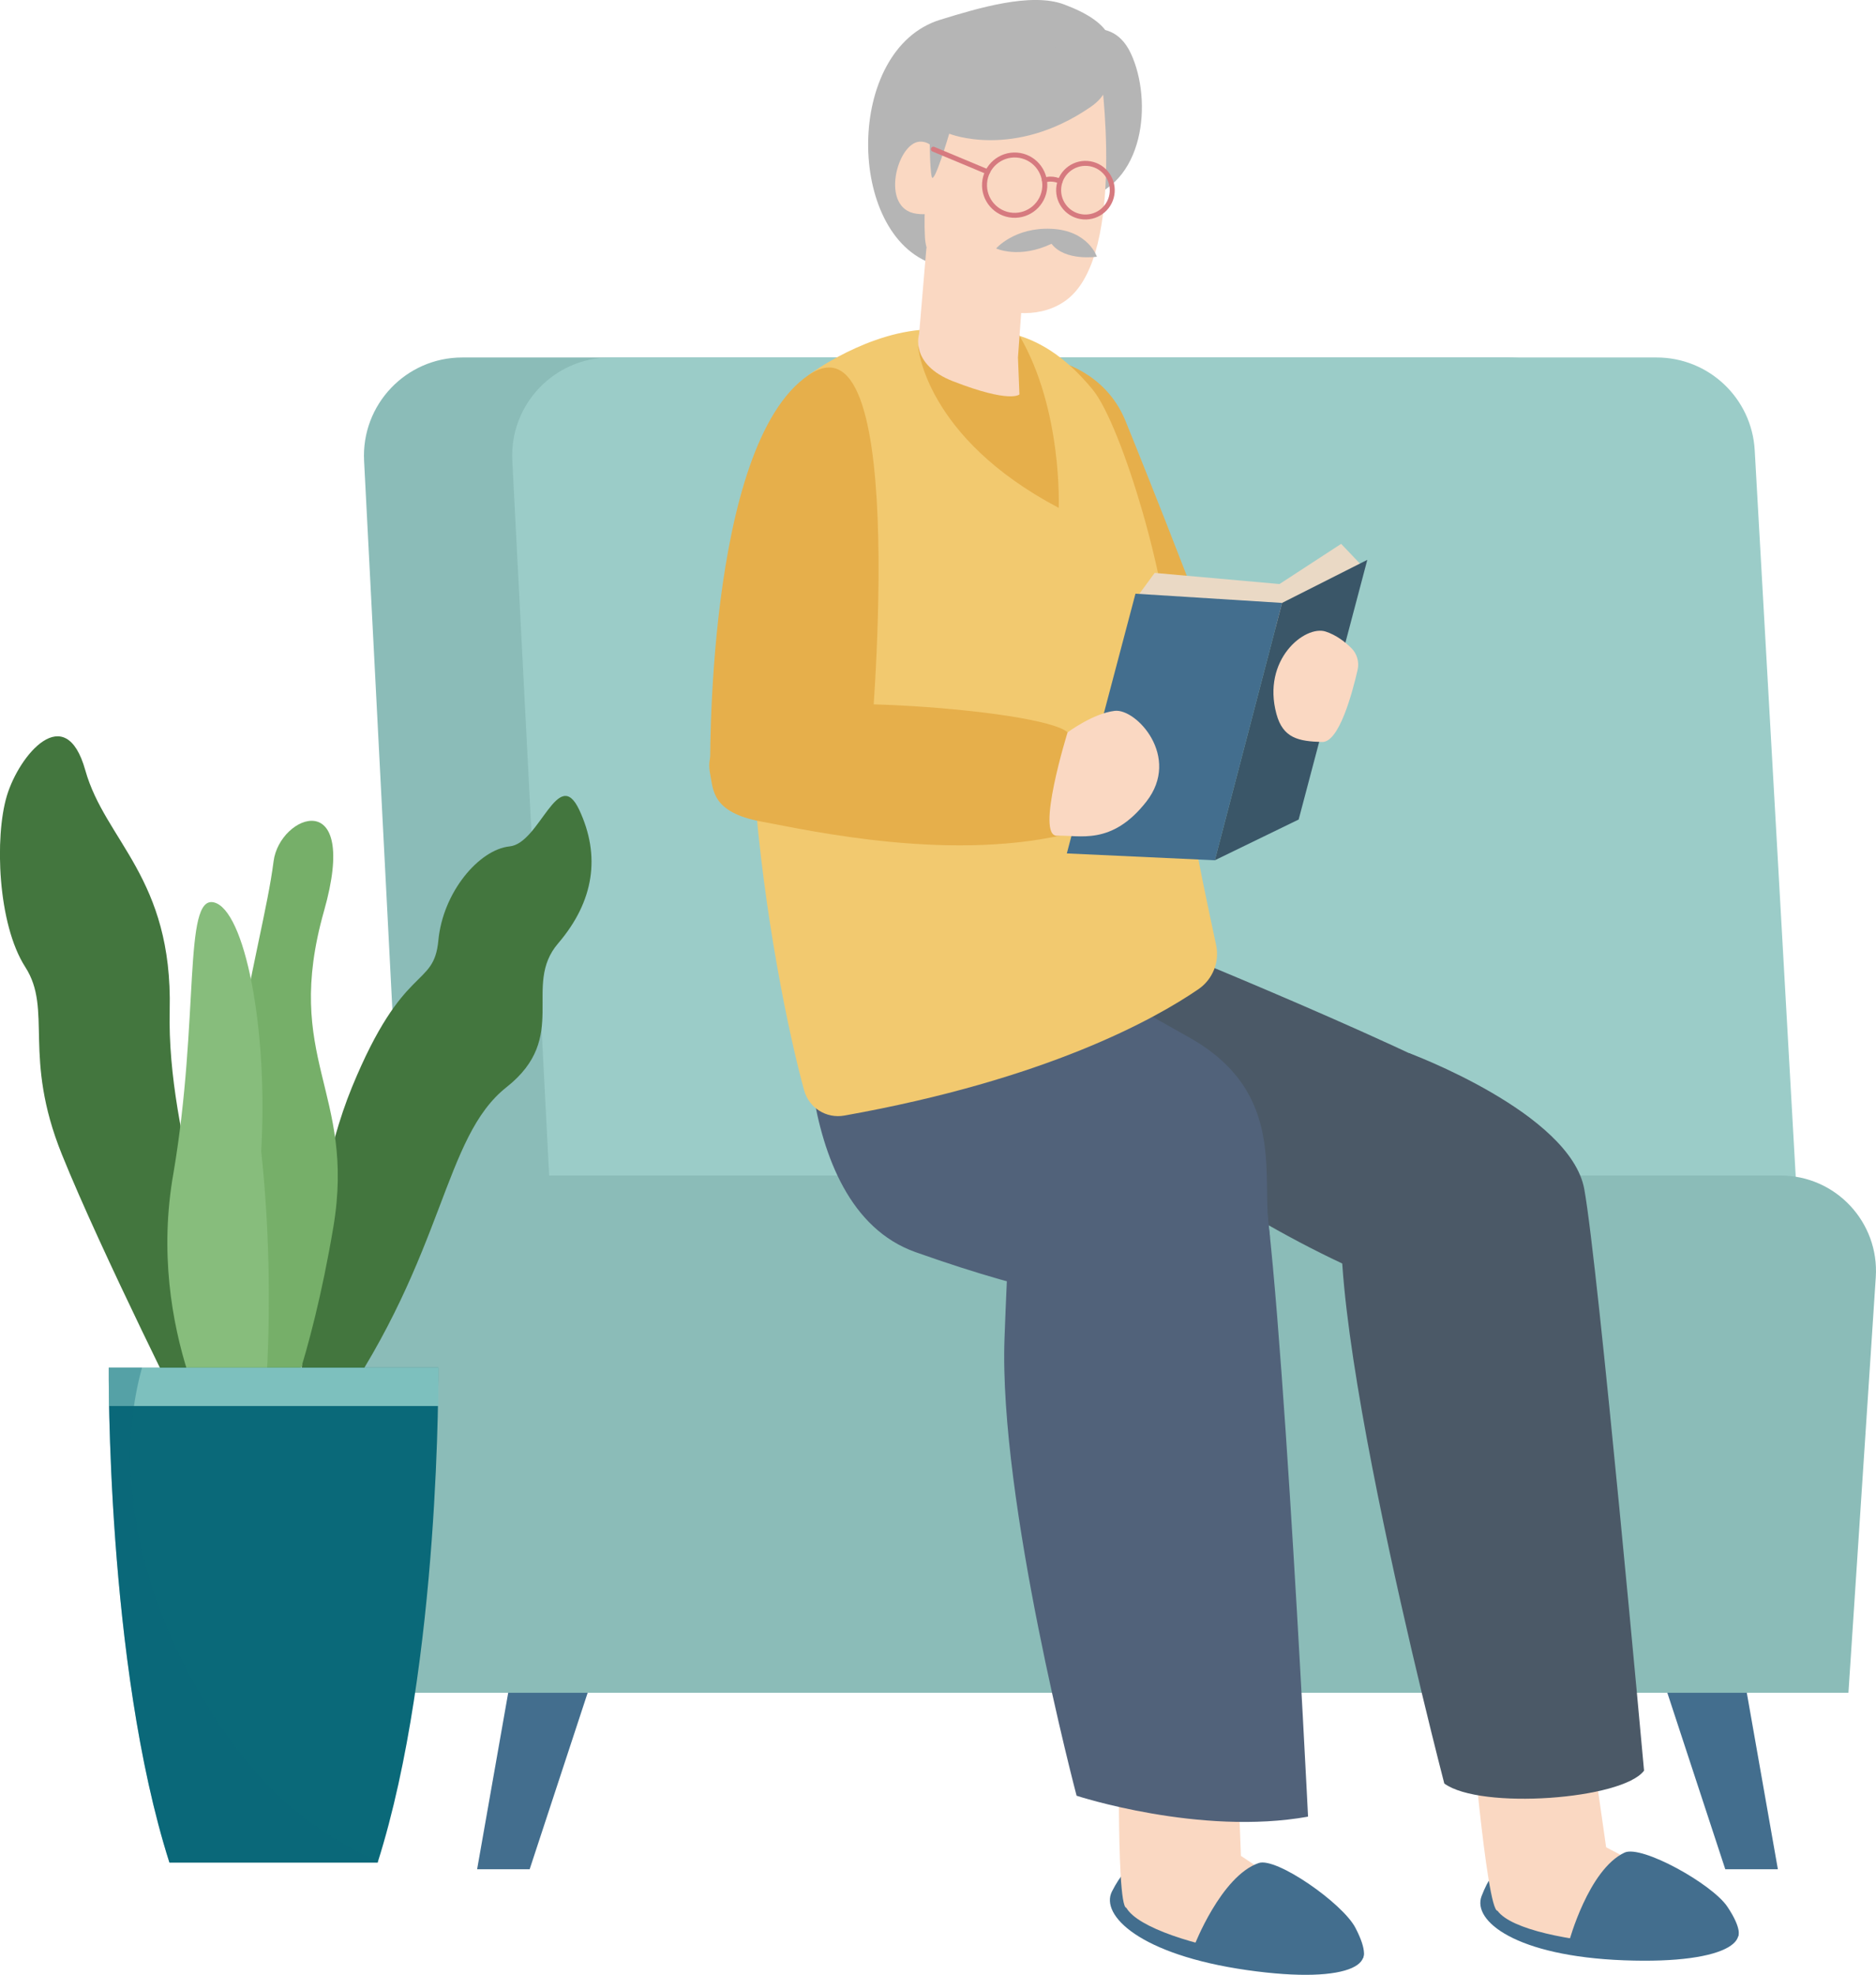 <?xml version="1.0" encoding="UTF-8"?><svg xmlns="http://www.w3.org/2000/svg" viewBox="0 0 332.09 349.46"><defs><style>.cls-1{fill:#87bd7c;}.cls-2{fill:#3a5668;}.cls-3{fill:#9bccc8;}.cls-4{fill:#8bbcb8;}.cls-5{fill:#fad8c2;}.cls-6{isolation:isolate;}.cls-7{fill:#51627a;}.cls-8{fill:#7dc0be;}.cls-9{fill:#e6af4b;}.cls-10{mix-blend-mode:multiply;opacity:.34;}.cls-10,.cls-11{fill:#0a6979;}.cls-12{fill:#ead9c5;}.cls-13{fill:#f2c96f;}.cls-14{fill:#436e8e;}.cls-15{fill:#4b5967;}.cls-16{fill:#43763e;}.cls-17{fill:#76af69;}.cls-18{fill:none;stroke:#d67a7f;stroke-linecap:round;stroke-linejoin:round;stroke-width:.88px;}.cls-19{fill:#b5b5b5;}</style></defs><g class="cls-6"><g id="_レイヤー_2"><g id="_レイヤー_1-2"><polygon class="cls-14" points="93.76 330.78 84.46 330.78 90.66 295.59 105.33 295.59 93.76 330.78"/><polygon class="cls-14" points="305.41 330.78 314.72 330.78 308.52 295.59 293.85 295.59 305.41 330.78"/><path class="cls-4" d="M267.02,63.26H81.82c-9.95,0-17.88,8.34-17.37,18.28l8.55,165.82h220.84l-9.47-167.69c-.52-9.21-8.14-16.41-17.36-16.41Z"/><path class="cls-3" d="M293.25,63.26H108.05c-9.95,0-17.88,8.34-17.36,18.28l8.55,165.82h220.85l-9.47-167.69c-.52-9.21-8.14-16.41-17.36-16.41Z"/><path class="cls-4" d="M315.2,208.02H76.38c-9.76,0-17.49,8.25-16.85,18l4.84,73.53h262.84l4.84-73.53c.64-9.74-7.09-18-16.85-18Z"/><path class="cls-14" d="M273.72,333.48s-6.75-10.21-11.45,2.05c-1.68,4.39,6.07,10.63,25.19,11.36,19.11.73,24.31-4.12,17.35-8.18-6.97-4.06-31.08-5.23-31.08-5.23Z"/><path class="cls-5" d="M260.12,301.67s3.01,36.46,4.98,36.47c4.83,6.61,41.96,8.41,41.21,2.14-.25-2.11-21.99-13.39-21.99-13.39l-3.76-26.28-20.45,1.07Z"/><path class="cls-14" d="M277.74,343.62s3.44-12.79,9.84-15.79c3-1.4,15.51,5.54,18.21,9.59,2.7,4.05,1.9,5.22,1.9,5.22,0,0-16.66,8.64-29.95.98Z"/><path class="cls-14" d="M208.44,333.86s-5.66-10.85-11.6.85c-2.13,4.19,4.94,11.2,23.87,13.91,18.94,2.71,24.61-1.58,18.1-6.34-6.51-4.76-30.38-8.42-30.38-8.42Z"/><path class="cls-9" d="M187.2,63.92s8.45,1.83,12,10.48c2.04,4.98,19.17,47.5,20.55,55.01,1.35,7.32-14.6,9-19.05-.34-4.45-9.34-27.8-60.64-13.51-65.15Z"/><path class="cls-5" d="M198.21,300.82s-.78,36.58,1.18,36.79c4.12,7.08,40.86,12.71,40.77,6.4-.03-2.13-20.49-15.6-20.49-15.6l-1.01-26.53-20.45-1.06Z"/><path class="cls-15" d="M206.51,167.82s55.37,22.38,64.58,30.3c9.21,7.92,18.89,35.19-3.85,34.47-35.92-2.83-92.16-49.31-91.08-53.08,1.08-3.77,20.54-9.52,30.35-11.68Z"/><path class="cls-7" d="M143,170.22s-4.14,43.13,19.08,51.36c23.22,8.23,32.08,8.37,32.08,8.37,0,0,32.17-2.1,30.57-11.79-1.6-9.69,3.26-24.69-14.15-34.54-20.07-11.35-18.02-9.85-28.76-13.51-10.74-3.66-38.83.1-38.83.1Z"/><path class="cls-15" d="M249.39,186.34s28.59,10.57,31.06,24.09c2.47,13.52,10.58,102.9,10.58,102.9-3.81,5.11-28.95,6.96-35.36,2.28,0,0-26.16-100.22-15.88-108.33,10.28-8.1,9.6-20.94,9.6-20.94Z"/><path class="cls-13" d="M143.14,66.36s10.71-8.04,21.93-8.08c9.34-.03,18.25-1.58,28.33,10.63,5.26,6.37,13.93,35.81,13.62,48.17-.25,9.84,5.78,38.72,8.25,50.1.66,3.02-.58,6.12-3.13,7.87-7.74,5.3-26.91,15.98-62.68,22.36-3.17.57-6.26-1.36-7.11-4.46-2.69-9.74-7.18-31.23-8.87-53.97-2.49-33.39,4.25-64,9.67-72.62Z"/><path class="cls-19" d="M191.08,15.56s14.3-8.43-2.73-14.78c-5.87-2.19-15.35.7-21.9,2.71-16.97,5.21-16.7,38.23-1.15,43.26,20.03,6.48,25.79-31.18,25.79-31.18Z"/><path class="cls-9" d="M162.53,61.34s1.15,16.02,24.88,28.53c0,0,.72-17.33-6.93-30.44-2.44-4.18-17.95,1.91-17.95,1.91Z"/><path class="cls-5" d="M182,38.33l-1.8,24.95.26,6.52s-1.58,1.63-11.75-2.33c-7.76-3.02-6.01-8.37-6.01-8.37l1.29-15.19s13.32-8.34,18.01-5.59Z"/><path class="cls-19" d="M187.43,7.31s8.87-6.15,12.75,2.14c3.88,8.29,2.55,23.52-9,25.95-6.42-17.4-6-24.5-3.75-28.09Z"/><path class="cls-5" d="M194.79,12.34s4.67,32.42-5.84,40.62c-8.62,6.72-24.73-1.51-25.22-11.01-.48-9.5,1.55-21.56,9.36-26.49,7.81-4.93,21.7-3.13,21.7-3.13Z"/><path class="cls-5" d="M167.4,32.1s-.6-7.25-4.61-7.03c-4.01.22-7.09,11.91-.52,12.76,6.57.85,5.14-5.73,5.14-5.73Z"/><path class="cls-9" d="M125.72,136.81s-.96-57.98,17.43-70.45c18.39-12.47,10.84,67.02,10.84,67.02-4.75,7.35-12.63,10.54-28.27,3.43Z"/><path class="cls-9" d="M125.73,137.05c.54,2.74.3,6.7,8.97,8.32,8.68,1.61,34.48,7.45,55.72,1.84,0,0-3.35-12.31-1.15-16.72,2.19-4.41-50.11-8.62-56.95-3.76-6.84,4.86-7.12,7.58-6.59,10.32Z"/><path class="cls-7" d="M180.05,200.83s-1.17,7.29-2.23,35.96c-1.06,28.67,12.76,80.98,12.76,80.98,0,0,21.79,7.14,40.97,3.7,0,0-5.61-113.85-9.14-116.83-3.53-2.98-40.57-10.15-42.37-3.82Z"/><polygon class="cls-12" points="201.52 105.31 204.4 101.38 226.5 103.35 237.41 96.24 241.02 100.03 223.33 112.91 207.28 110.54 201.52 105.31"/><polygon class="cls-14" points="201 105.06 188.85 151.02 215.05 152.23 226.95 106.69 201 105.06"/><polygon class="cls-2" points="242.04 99.07 229.89 145.02 215.05 152.23 226.95 106.69 242.04 99.07"/><path class="cls-5" d="M188.97,129.61s4.55-3.39,8.37-3.82c3.82-.43,11.76,8.16,5.59,16.06-6.17,7.89-11.89,5.87-15.79,6.04-3.91.18,1.84-18.28,1.84-18.28Z"/><path class="cls-5" d="M240.32,118.55c.32-1.4-.09-2.86-1.11-3.87-1.07-1.06-2.64-2.3-4.54-2.92-3.65-1.19-11.34,4.93-8.71,14.6,1.16,4.27,3.91,4.83,8.09,4.94,2.99.08,5.33-8.65,6.27-12.75Z"/><path class="cls-19" d="M164.56,23.06s-.02,6.72.38,8.24c.4,1.53,3.09-7.64,3.09-7.64,0,0,11.37,4.62,24.97-4.69,4.47-3.06,2.68-6.08,3.42-7.55-19.8-6.45-28.29,2.74-31.86,11.64Z"/><path class="cls-18" d="M187.41,33.32c.18-2.61,2.45-4.58,5.07-4.4,2.61.18,4.58,2.45,4.4,5.07-.18,2.61-2.45,4.58-5.07,4.4-2.61-.18-4.58-2.45-4.4-5.07Z"/><path class="cls-18" d="M174.29,32.39c.21-2.94,2.76-5.15,5.7-4.95,2.94.21,5.15,2.76,4.95,5.7-.21,2.94-2.76,5.15-5.7,4.95-2.94-.21-5.15-2.76-4.95-5.7Z"/><path class="cls-18" d="M187.67,32.08s-1.32-.71-2.79-.2"/><line class="cls-18" x1="174.83" y1="30.41" x2="165.23" y2="26.4"/><path class="cls-19" d="M176.34,43.96s3.25-3.77,9.78-3.47c6.54.29,8.05,4.94,8.05,4.94,0,0-5.62.85-8.03-2.29-5.75,2.72-9.8.83-9.8.83Z"/><path class="cls-14" d="M211.38,344.37s4.75-12.37,11.43-14.69c3.13-1.09,14.85,7.12,17.11,11.43,2.26,4.31,1.35,5.39,1.35,5.39,0,0-17.47,6.87-29.89-2.13Z"/><path class="cls-16" d="M53.19,249.57s0-34.98,9.12-57.19c9.12-22.21,14.48-17.38,15.29-25.97.81-8.58,7.24-16.09,12.61-16.63,5.36-.54,8.58-14.48,12.34-6.44,3.76,8.05,2.68,16.09-3.76,23.61-6.44,7.51,2.15,16.53-9.12,25.43-11.27,8.9-10.73,29.29-30.04,57.19-3.76,1.07-6.44,0-6.44,0Z"/><path class="cls-16" d="M33.85,253.26s-15.86-31.55-22.89-48.96c-7.03-17.41-1.59-25.57-6.49-33.18-4.9-7.62-5.44-23.02-3.26-30.28,2.18-7.26,10.38-17.05,13.89-4.54,3.51,12.51,15.48,19.04,14.94,42.43-.54,23.39,10.34,46.33,10.88,71.31-3.26,2.67-7.07,3.22-7.07,3.22Z"/><path class="cls-17" d="M45.56,253.26s-9.27-32.17-4.63-61.48c3.76-21.88,6.43-31.06,7.5-39.37,1.07-8.31,15.28-13.61,8.94,8.75-7.44,26.25,5.67,31.99,1.64,55.97-4.03,23.98-9.69,36.13-9.69,36.13h-3.76Z"/><path class="cls-1" d="M39.63,257.42s-13.94-21.81-8.91-49.92c4.61-27.26,1.68-49.08,7.13-47.82,5.45,1.26,9.65,22.23,8.39,44.04,2.94,27.27.42,54.11-1.26,53.69-1.68-.42-5.35,0-5.35,0Z"/><path class="cls-11" d="M66.86,329.6H29.99c-11.23-35.24-10.74-87.59-10.74-87.59h58.34s.46,52.34-10.74,87.59Z"/><rect class="cls-8" x="19.26" y="242.02" width="58.34" height="6.79"/><path class="cls-10" d="M45.34,313.7c-15.96-18.62-27.04-46.89-20.2-71.69h-5.88s-.5,52.34,10.74,87.59h36.87c.02-.06.04-.13.06-.19-8.12-3.65-15.5-8.76-21.58-15.71Z"/></g></g></g></svg>